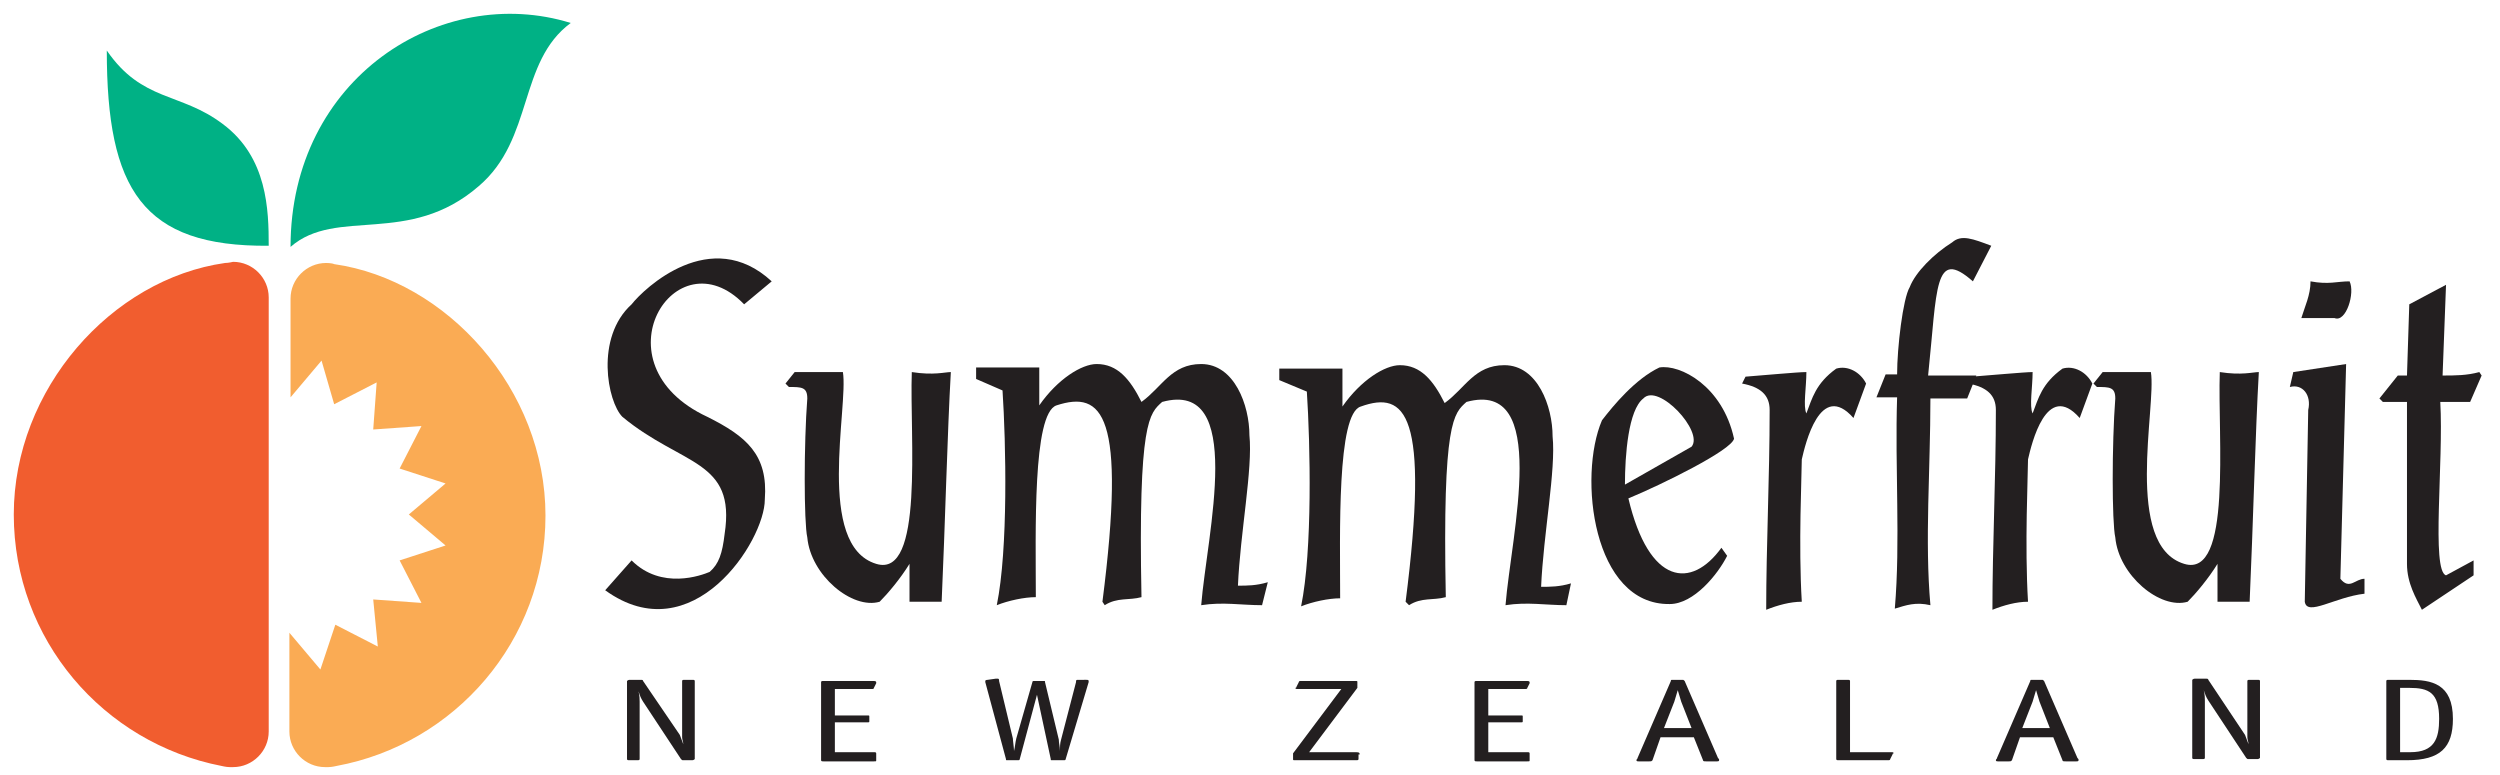 <svg xmlns="http://www.w3.org/2000/svg" xmlns:xlink="http://www.w3.org/1999/xlink" id="Layer_1" x="0px" y="0px" viewBox="0 0 217.7 67.5" style="enable-background:new 0 0 217.7 67.5;" xml:space="preserve"><style type="text/css">	.st0{fill:#F15D2F;}	.st1{fill:#FAAB54;}	.st2{fill:#00B185;}	.st3{fill:#231F20;}</style><g>	<path class="st0" d="M23.4,63.7c0,1.7-1.4,3.1-3.1,3.1c-0.1,0-0.2,0-0.3,0c-0.3,0-0.7-0.1-0.7-0.1C9,64.7,1.2,55.7,1.2,44.8  c0-10.9,8.5-20.5,18.4-21.9c0.3,0,0.7-0.1,0.7-0.1c1.7,0,3.1,1.4,3.1,3.1V63.7z"></path>	<path class="st1" d="M25.3,34.6V26c0-1.7,1.4-3.1,3.1-3.1c0,0,0.5,0,0.7,0.1c9.8,1.4,18.4,10.9,18.4,21.9  c0,10.9-7.9,19.9-18.2,21.8c0,0-0.4,0.1-0.7,0.1c-0.1,0-0.2,0-0.3,0c-1.7,0-3.1-1.4-3.1-3.1v-8.6l2.7,3.2l1.3-3.9l3.7,1.9l-0.4-4.1  l4.2,0.3l-1.9-3.7l4-1.3l-3.2-2.7l3.2-2.7l-4-1.3l1.9-3.7l-4.2,0.3l0.3-4.1l-3.7,1.9L28,31.4L25.3,34.6z"></path>	<path class="st2" d="M9.3,4.4c3.1,4.5,6.4,3.6,10.1,6.4c3.9,2.9,4,7.5,4,10.6C12.4,21.5,9.3,16.5,9.3,4.4"></path>	<path class="st2" d="M49.7,2C38.4-1.5,25.3,6.8,25.3,21.5c4-3.5,10.3,0,16.4-5.3C46.5,12.1,45.1,5.4,49.7,2"></path>	<path class="st3" d="M60.5,59.3c0-0.1-0.1-0.1-0.2-0.1h-0.7c-0.1,0-0.2,0-0.2,0.1v4.9c0,0.2,0.1,0.4,0.1,0.6l0,0  c-0.1-0.3-0.2-0.5-0.3-0.8L56,59.3c0-0.1-0.1-0.1-0.2-0.1h-1c-0.1,0-0.2,0.1-0.2,0.1v6.8c0,0.1,0.1,0.1,0.2,0.1h0.7  c0.1,0,0.2,0,0.2-0.1v-5c0-0.2,0-0.5-0.1-0.9l0,0c0.1,0.3,0.2,0.6,0.4,0.9l3.3,5c0.1,0.1,0.1,0.1,0.2,0.1h0.8  c0.1,0,0.2-0.1,0.2-0.1V59.3z"></path>	<path class="st3" d="M76.3,65.6c0-0.1-0.1-0.1-0.2-0.1h-3.4v-2.6h2.8c0.2,0,0.2,0,0.2-0.1v-0.4c0-0.1,0-0.1-0.2-0.1h-2.8v-2.3h3.2  c0.1,0,0.2,0,0.2-0.1l0.2-0.4c0,0,0-0.1,0-0.1c0,0,0-0.1-0.2-0.1h-4.4c-0.1,0-0.2,0-0.2,0.1v6.8c0,0.1,0.1,0.1,0.2,0.1h4.4  c0.2,0,0.2,0,0.2-0.1V65.6z"></path>	<path class="st3" d="M90.3,60.5L90.3,60.5l1.2,5.6c0,0.1,0,0.1,0.1,0.1h1.1c0.1,0,0.1-0.1,0.1-0.1l2-6.7c0,0,0-0.1,0-0.1  c0-0.1-0.1-0.1-0.2-0.1L94,59.2c-0.1,0-0.2,0-0.2,0c-0.1,0-0.1,0.1-0.1,0.2l-1.3,5c-0.1,0.3-0.1,0.7-0.1,1h0c0-0.4-0.1-0.7-0.1-1  l-1.2-5c0-0.1,0-0.1-0.1-0.1h-0.9c-0.1,0-0.1,0.1-0.1,0.1l-1.4,4.9c-0.1,0.4-0.1,0.7-0.2,1.1h0c0-0.3-0.1-0.9-0.1-1.1l-1.2-5  c0-0.1,0-0.2-0.1-0.2c0,0-0.1,0-0.2,0l-0.7,0.1c0,0-0.2,0-0.2,0.1c0,0,0,0.1,0,0.1l1.8,6.7c0,0.1,0,0.1,0.1,0.1h1  c0.1,0,0.1-0.1,0.1-0.1L90.3,60.5z"></path>	<path class="st3" d="M118.4,65.7c0-0.1,0-0.2-0.3-0.2H114l4.2-5.6v-0.5c0-0.1,0-0.1-0.2-0.1h-4.7c-0.1,0-0.2,0-0.2,0.1l-0.2,0.4  c0,0.1-0.1,0.1-0.1,0.1c0,0.1,0.1,0.1,0.2,0.1h3.8l-4.2,5.6v0.5c0,0.1,0,0.1,0.2,0.1h5.3c0.1,0,0.2,0,0.2-0.1V65.7z"></path>	<path class="st3" d="M133.2,65.6c0-0.1-0.1-0.1-0.2-0.1h-3.4v-2.6h2.8c0.2,0,0.2,0,0.2-0.1v-0.4c0-0.1,0-0.1-0.2-0.1h-2.8v-2.3h3.2  c0.1,0,0.2,0,0.2-0.1l0.2-0.4c0,0,0-0.1,0-0.1c0,0,0-0.1-0.2-0.1h-4.4c-0.1,0-0.2,0-0.2,0.1v6.8c0,0.1,0.1,0.1,0.2,0.1h4.4  c0.2,0,0.2,0,0.2-0.1V65.6z"></path>	<path class="st3" d="M146.7,59.3c-0.1-0.1-0.1-0.1-0.2-0.1h-0.8c-0.2,0-0.2,0-0.2,0.1l-2.9,6.7c0,0.1-0.1,0.1-0.1,0.2  c0,0.1,0.1,0.1,0.2,0.1h0.9c0.2,0,0.2,0,0.3-0.1l0.7-2h2.9l0.8,2c0,0.1,0.1,0.1,0.3,0.1h0.9c0.1,0,0.2,0,0.2-0.1  c0-0.1,0-0.1-0.1-0.2L146.7,59.3z M147.3,63.4h-2.4l0.9-2.3c0.1-0.3,0.2-0.7,0.3-1h0c0.1,0.3,0.2,0.7,0.3,1L147.3,63.4z"></path>	<path class="st3" d="M161.1,65.5v-6.2c0-0.1-0.1-0.1-0.2-0.1h-0.8c-0.1,0-0.2,0-0.2,0.1v6.8c0,0.1,0.1,0.1,0.2,0.1h4.3  c0.1,0,0.2,0,0.2-0.1l0.2-0.4c0-0.1,0.1-0.1,0.1-0.1c0-0.1-0.1-0.1-0.2-0.1H161.1z"></path>	<path class="st3" d="M178,59.3c-0.1-0.1-0.1-0.1-0.2-0.1h-0.8c-0.2,0-0.2,0-0.2,0.1l-2.9,6.7c0,0.1-0.1,0.1-0.1,0.2  c0,0.1,0.1,0.1,0.2,0.1h0.9c0.2,0,0.2,0,0.3-0.1l0.7-2h2.9l0.8,2c0,0.1,0.1,0.1,0.3,0.1h0.9c0.1,0,0.2,0,0.2-0.1  c0-0.1,0-0.1-0.1-0.2L178,59.3z M178.5,63.4h-2.4l0.9-2.3c0.1-0.3,0.2-0.7,0.3-1h0c0.1,0.3,0.2,0.7,0.3,1L178.5,63.4z"></path>	<path class="st3" d="M196.8,59.3c0-0.1-0.1-0.1-0.2-0.1h-0.7c-0.1,0-0.2,0-0.2,0.1v4.9c0,0.2,0.1,0.4,0.1,0.6l0,0  c-0.1-0.3-0.2-0.5-0.3-0.8l-3.2-4.8c0-0.1-0.1-0.1-0.2-0.1h-1c-0.1,0-0.2,0.1-0.2,0.1v6.8c0,0.1,0.1,0.1,0.2,0.1h0.7  c0.1,0,0.2,0,0.2-0.1v-5c0-0.2,0-0.5-0.1-0.9l0,0c0.1,0.3,0.2,0.6,0.4,0.9l3.3,5c0.1,0.1,0.1,0.1,0.2,0.1h0.8  c0.1,0,0.2-0.1,0.2-0.1V59.3z"></path>	<path class="st3" d="M208,59.2c-0.1,0-0.2,0-0.2,0.1v6.8c0,0.1,0.1,0.1,0.2,0.1h1.6c2.9,0,4-1.1,4-3.6c0-3.1-1.9-3.4-3.8-3.4H208z   M209,65.5v-5.6h0.8c1.7,0,2.6,0.4,2.6,2.7c0,1.7-0.4,2.9-2.5,2.9H209z"></path>	<path class="st3" d="M67.2,24.5l-2.4,2c-6-6.2-13.1,5.2-3.2,9.8c3.4,1.7,5.3,3.3,5,7.2c0,3.6-6.3,13.4-13.9,7.9l2.3-2.6  c2.6,2.6,6.1,1.3,6.8,1c0.8-0.7,1.1-1.6,1.3-3.3c1-6.5-3.7-5.9-8.9-10.2c-1.3-1.3-2.4-6.9,0.8-9.8C56.1,25.1,61.9,19.6,67.2,24.5"></path>	<path class="st3" d="M79.2,52.4v-3.3c-0.8,1.3-1.9,2.6-2.6,3.3c-2.4,0.7-6-2.3-6.3-5.6c-0.3-1.3-0.3-8.2,0-12.1c0-1-0.5-1-1.6-1  l-0.3-0.3l0.8-1h4.2c0.5,3-2.4,15.1,2.9,16.7c4.2,1.3,2.9-11.1,3.1-16.7c1.9,0.3,2.9,0,3.4,0c-0.3,5.2-0.5,13.4-0.8,20H79.2z"></path>	<path class="st3" d="M109.9,52.7c-1.8,0-3.4-0.3-5.3,0c0.5-6.2,3.9-19.7-3.4-17.7c-1.1,1-2.1,1.6-1.8,17c-1.1,0.3-2.1,0-3.2,0.7  L96,52.4C98.1,36,96,34,92,35.3C89.9,36,90.2,46.4,90.2,52c-1,0-2.4,0.3-3.4,0.7c1-4.9,0.8-14.1,0.5-18.7L85,33v-1h5.5v3.3  c1.6-2.3,3.7-3.6,5-3.6c1.8,0,2.9,1.3,3.9,3.3c1.8-1.3,2.6-3.3,5.2-3.3c2.9,0,4.2,3.6,4.2,6.2c0.3,2.9-0.8,8.5-1,13.1  c0.8,0,1.6,0,2.6-0.3L109.9,52.7z"></path>	<path class="st3" d="M136.4,52.7c-1.8,0-3.4-0.3-5.3,0c0.5-6.2,3.9-19.7-3.4-17.7c-1.1,1-2.1,1.6-1.8,17c-1.1,0.3-2.1,0-3.2,0.7  l-0.3-0.3c2.1-16.4,0-18.4-3.9-17c-2.1,0.6-1.8,11.1-1.8,16.7c-1,0-2.4,0.3-3.4,0.7c1-4.9,0.8-14.1,0.5-18.7l-2.4-1v-1h5.5v3.3  c1.6-2.3,3.7-3.6,5-3.6c1.8,0,2.9,1.3,3.9,3.3c1.8-1.3,2.6-3.3,5.2-3.3c2.9,0,4.2,3.6,4.2,6.2c0.3,2.9-0.8,8.5-1,13.1  c0.8,0,1.6,0,2.6-0.3L136.4,52.7z"></path>	<path class="st3" d="M147.3,38.9c1.1-1.3-2.9-5.6-4.2-4.2c-1.3,1-1.6,4.9-1.6,7.5L147.3,38.9z M139.5,36.6c1-1.3,2.9-3.6,5-4.6  c1.8-0.3,5.5,1.6,6.5,6.2c-0.2,1-6.3,4-9.2,5.2c1.8,7.6,5.5,7.9,8.1,4.3l0.5,0.7c-0.8,1.6-2.9,4.2-5,4.2  C138.7,52.7,137.4,41.5,139.5,36.6"></path>	<path class="st3" d="M157.3,32.4c0,1.3-0.3,3,0,3.6c0.5-1.3,0.8-2.6,2.6-3.9c1-0.3,2.1,0.3,2.6,1.3l-1.1,3  c-2.9-3.3-4.2,2.3-4.5,3.6c0,1.3-0.3,7.5,0,12.4c-1,0-2.1,0.3-3.1,0.7c0-5.6,0.3-11.5,0.3-17.4c0-1.3-0.8-2-2.4-2.3l0.3-0.6  C153.4,32.7,156.5,32.4,157.3,32.4"></path>	<path class="st3" d="M171.8,24.5c-3.4-3-3.1,0.6-3.9,8.2h4.2l-0.8,2h-3.2c0,6.2-0.5,12.4,0,18c-1.3-0.3-2.1,0-3.1,0.3  c0.5-5.9,0-12.2,0.2-18.4h-1.8l0.8-2h1c0-2.3,0.5-6.6,1.1-7.6c0.5-1.3,2.1-2.9,3.7-3.9c0.8-0.7,1.8-0.3,3.4,0.3L171.8,24.5z"></path>	<path class="st3" d="M177,32.4c0,1.3-0.3,3,0,3.6c0.5-1.3,0.8-2.6,2.6-3.9c1-0.3,2.1,0.3,2.6,1.3l-1.1,3c-2.9-3.3-4.2,2.3-4.5,3.6  c0,1.3-0.3,7.5,0,12.4c-1,0-2.1,0.3-3.1,0.7c0-5.6,0.3-11.5,0.3-17.4c0-1.3-0.8-2-2.4-2.3l0.3-0.6C173.1,32.7,176.3,32.4,177,32.4"></path>	<path class="st3" d="M193.1,52.4v-3.3c-0.8,1.3-1.9,2.6-2.6,3.3c-2.4,0.7-6-2.3-6.3-5.6c-0.3-1.3-0.3-8.2,0-12.1c0-1-0.5-1-1.6-1  l-0.3-0.3l0.8-1h4.2c0.5,3-2.4,15.1,2.9,16.7c4.2,1.3,2.9-11.1,3.1-16.7c1.9,0.3,2.9,0,3.4,0c-0.3,5.2-0.5,13.4-0.8,20H193.1z"></path>	<path class="st3" d="M204.3,31.7l-0.5,18.7c0.8,1,1.3,0,2.1,0v1.3c-2.6,0.3-5,2-5.2,0.7l0.3-16.7c0.3-1.3-0.5-2.3-1.6-2l0.3-1.3  L204.3,31.7z M204.6,24.5c0.5,1-0.3,3.6-1.3,3.2h-2.9c0.3-1,0.8-2,0.8-3.2C202.8,24.8,203.5,24.5,204.6,24.5"></path>	<path class="st3" d="M213,24.8l-0.3,7.9c1.1,0,2.1,0,3.2-0.3l0.2,0.3l-1,2.3h-2.6c0.3,5.2-0.8,14.7,0.5,15.1l2.4-1.3v1.3l-4.5,3  c-0.5-1-1.3-2.3-1.3-4V35h-2.1l-0.3-0.3l1.6-2h0.8l0.2-6.2L213,24.8z"></path></g></svg>
